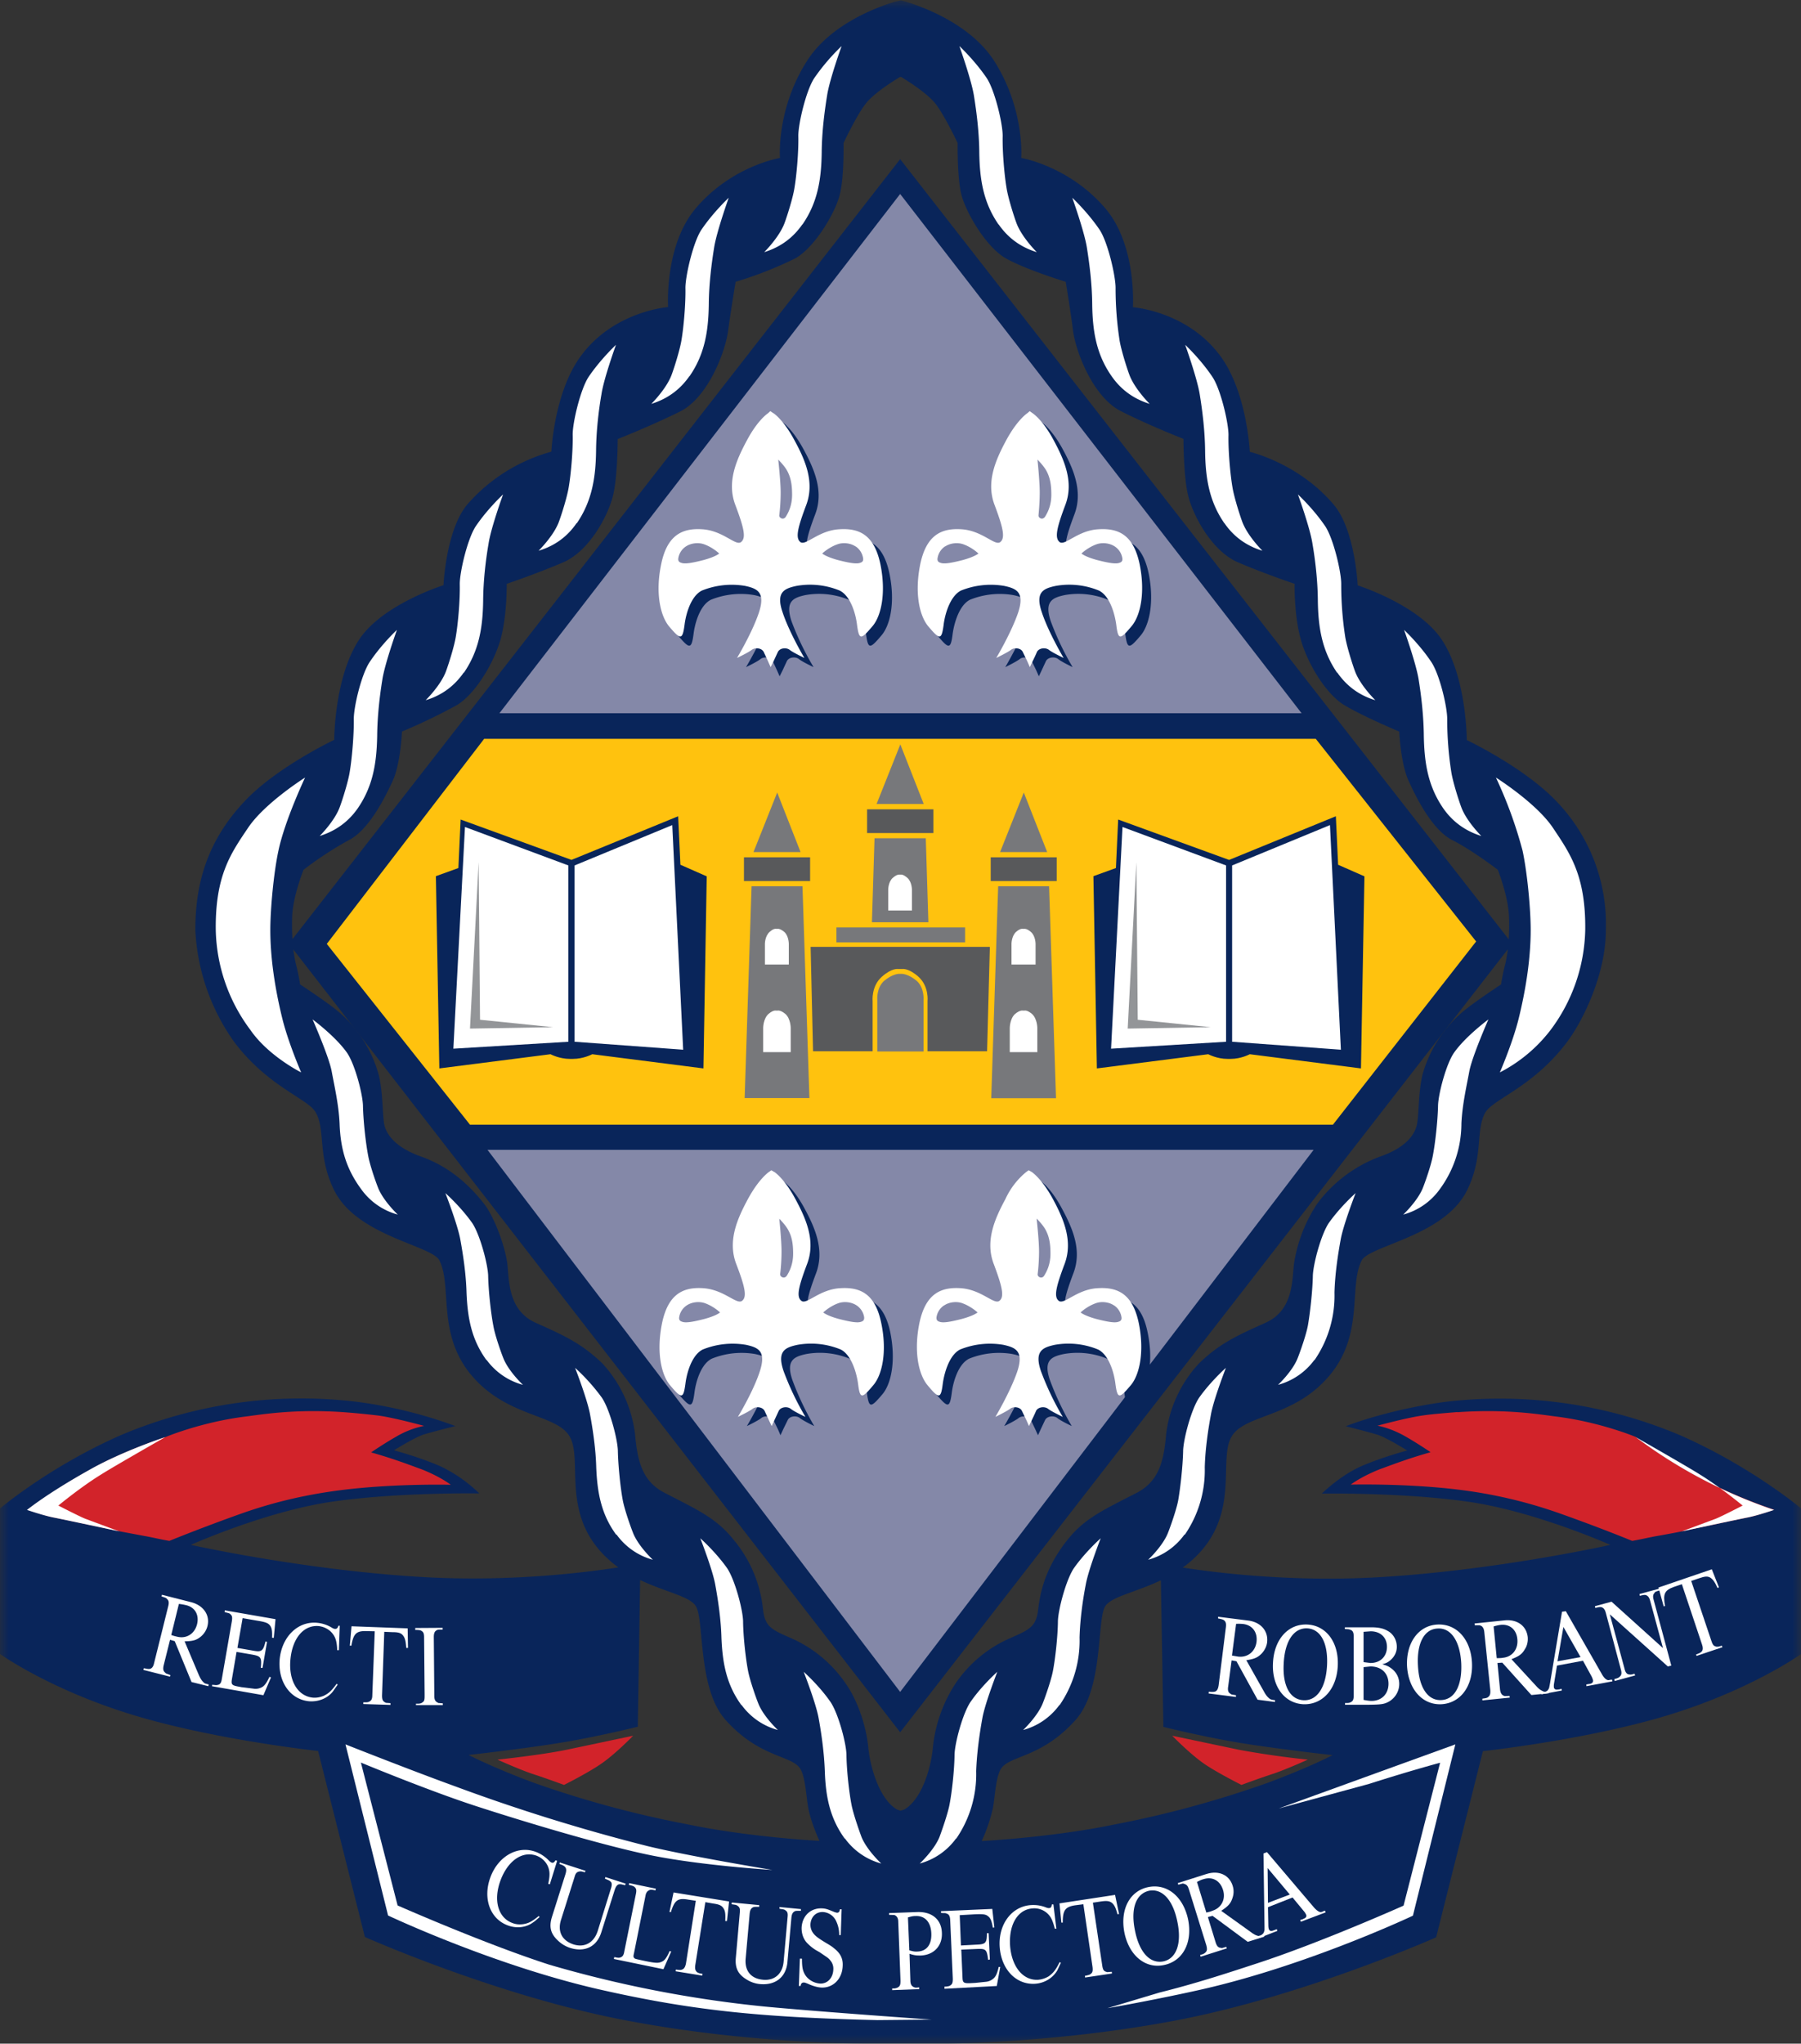 <svg xmlns="http://www.w3.org/2000/svg" fill="none" viewBox="0 0 104 118">
  <rect x="0" y="0" width="104" height="118" fill="#333333" stroke="none"/>
  <g clip-path="url(#a)">
    <path fill="#09255A" d="m87.32 54.49-35.34 45.53-35.3-45.53 35.3-45.3 35.34 45.3Z"/>
    <path fill="#8488A8" d="M75.16 41.18 51.98 11.2 28.84 41.18h46.32ZM75.85 66.4 51.98 97.69l-23.83-31.3h47.7Z"/>
    <path fill="#09255A" d="M45.19 24.38s.57.38 1.21 1.56c.62 1.14 1.18 2.42.68 3.74-.5 1.33-.64 1.91-.33 2.14.3.24 1.03-.66 2.23-.73 1.2-.08 2.03.35 2.38 2.02.35 1.68.04 3-.46 3.58-.66.78-.77.82-.89-.08-.08-.67-.38-1.67-1-1.98a4.49 4.49 0 0 0-2.5-.27c-.69.15-1.19.35-.8 1.52a16.3 16.3 0 0 0 1.27 2.64s-.66-.31-.85-.47c-.2-.15-.57-.11-.69.12l-.25.54-.17.34-.15-.34-.25-.54c-.12-.23-.5-.27-.7-.12-.19.16-.84.47-.84.47s.89-1.48 1.27-2.64c.38-1.17-.12-1.37-.8-1.52a4.6 4.6 0 0 0-2.5.27c-.62.31-.92 1.32-1 1.98-.12.9-.24.86-.9.08-.49-.6-.8-1.9-.45-3.58.34-1.67 1.2-2.1 2.38-2.02 1.2.08 1.92.97 2.23.73.31-.24.17-.81-.33-2.14-.5-1.32.06-2.59.68-3.74.64-1.18 1.21-1.56 1.21-1.56l.13-.1.18.1ZM60.15 24.38s.58.38 1.22 1.56c.62 1.14 1.17 2.42.68 3.74-.5 1.33-.64 1.91-.34 2.14.31.24 1.04-.66 2.23-.73 1.2-.08 2.04.35 2.39 2.02.34 1.68.03 3-.46 3.58-.66.78-.77.82-.89-.08-.08-.67-.38-1.67-1-1.98a4.49 4.49 0 0 0-2.5-.27c-.69.15-1.2.35-.8 1.52a16.3 16.3 0 0 0 1.26 2.64s-.65-.31-.84-.47c-.2-.15-.58-.11-.7.12l-.25.54-.16.34-.15-.34-.26-.54c-.11-.23-.5-.27-.69-.12-.2.16-.84.47-.84.47s.88-1.48 1.27-2.64c.38-1.17-.12-1.37-.81-1.52a4.6 4.6 0 0 0-2.5.27c-.61.31-.91 1.32-1 1.98-.11.9-.23.86-.88.08-.5-.6-.81-1.9-.47-3.58.35-1.67 1.2-2.1 2.39-2.02 1.2.08 1.92.97 2.23.73.3-.23.17-.81-.33-2.14-.5-1.32.06-2.59.68-3.74.64-1.18 1.21-1.56 1.21-1.56l.14-.1.17.1ZM45.23 68.2s.58.38 1.22 1.56c.62 1.14 1.17 2.41.68 3.74-.5 1.33-.64 1.9-.34 2.14.31.24 1.04-.66 2.24-.73 1.19-.08 2.03.35 2.38 2.02.34 1.68.04 3-.46 3.58-.66.78-.77.82-.89-.08-.08-.66-.38-1.68-1-1.98a4.49 4.49 0 0 0-2.5-.27c-.69.15-1.2.35-.8 1.51a16.3 16.3 0 0 0 1.26 2.65s-.65-.31-.84-.47c-.2-.15-.58-.11-.69.12l-.26.53-.16.35-.15-.35-.26-.53c-.11-.23-.5-.27-.69-.12-.19.16-.84.47-.84.47s.89-1.48 1.27-2.65c.38-1.16-.12-1.36-.8-1.51a4.6 4.6 0 0 0-2.5.27c-.62.31-.92 1.32-1 1.98-.12.9-.24.85-.9.08-.49-.6-.8-1.9-.45-3.58.34-1.67 1.2-2.1 2.38-2.02 1.2.08 1.92.97 2.23.73.31-.23.17-.81-.33-2.14s.06-2.6.68-3.74a4.39 4.39 0 0 1 1.21-1.56l.13-.1.18.1Z"/>
    <mask id="b" width="104" height="118" x="0" y="0" maskUnits="userSpaceOnUse" style="mask-type:luminance">
      <path fill="#fff" d="M104 0H0v118h104V0Z"/>
    </mask>
    <g fill="#09255A" mask="url(#b)">
      <path d="M60.1 68.2s.58.38 1.21 1.56c.62 1.14 1.18 2.41.68 3.74-.5 1.33-.64 1.9-.33 2.14.3.24 1.03-.66 2.23-.73 1.2-.08 2.04.35 2.38 2.02.35 1.68.04 3-.46 3.58-.65.78-.77.82-.88-.08-.09-.66-.39-1.68-1-1.98a4.49 4.49 0 0 0-2.5-.27c-.7.15-1.2.35-.8 1.51a16.3 16.3 0 0 0 1.26 2.65s-.66-.31-.84-.47c-.2-.15-.58-.11-.7.12l-.25.53-.16.35-.16-.35-.25-.53c-.12-.23-.5-.27-.7-.12-.19.16-.84.47-.84.47s.89-1.48 1.27-2.65c.38-1.16-.11-1.36-.8-1.51a4.6 4.6 0 0 0-2.5.27c-.62.31-.92 1.32-1 1.98-.12.9-.23.85-.89.08-.5-.6-.8-1.9-.46-3.58.35-1.67 1.2-2.1 2.38-2.02 1.2.08 1.93.97 2.24.73.3-.23.17-.81-.34-2.14-.5-1.33.06-2.6.68-3.74.64-1.18 1.21-1.56 1.21-1.56l.14-.1.17.1Z"/>
      <path d="M51.98 4.44s-1.46.85-2 1.56c-.54.7-1.27 2.26-1.27 2.26s.04 1.9-.2 2.91c-.22 1.02-1.42 3.08-2.57 3.74a22.05 22.05 0 0 1-3.46 1.36s-.27 1.6-.43 2.8c-.15 1.21-1.15 3.86-2.76 4.68-1.62.81-3.62 1.6-3.62 1.6s0 2.17-.27 3.26c-.26 1.1-1.34 3.2-2.88 3.86-1.54.66-3.26 1.24-3.26 1.24s.03 1.64-.31 3.04c-.35 1.4-1.47 3.31-2.58 3.97a33.08 33.08 0 0 1-3.16 1.52s-.07 1.83-.53 2.84c-.47 1.02-1.39 2.85-2.54 3.43a20.52 20.52 0 0 0-2.61 1.71s-.62 1.52-.66 2.73c-.04 1.2.08 2.18.23 2.76.15.58.23 1.13.23 1.13s1.57 1.03 2.2 1.56a7.4 7.4 0 0 1 2.34 3.66c.27 1.13.2 2.41.34 2.96.16.54.66 1.24 2.08 1.75 1.42.5 2.61 1.4 3.65 2.72.6.76 1.2 2.4 1.35 3.43.12.94 0 2.72 1.65 3.46 1.66.74 2.66 1.2 3.85 2.35a7.33 7.33 0 0 1 1.88 4.07c.14 1.54.4 2.72 1.7 3.39 1.97 1.02 3.02 1.48 4.03 2.76a7.44 7.44 0 0 1 1.66 3.97c.11 1.02.51 1.18 1.65 1.68a7.4 7.4 0 0 1 3.12 2.6c.7.98 1.2 2.5 1.31 3.7.12 1.21.66 3 1.66 3.58l.2.07.22-.07c1-.58 1.54-2.37 1.65-3.58a8.27 8.27 0 0 1 1.31-3.7 7.37 7.37 0 0 1 3.12-2.6c1.14-.5 1.54-.66 1.65-1.68.1-.78.31-2.26 1.66-3.97 1.01-1.28 2.06-1.74 4.04-2.76 1.28-.67 1.56-1.84 1.69-3.39a7.27 7.27 0 0 1 1.89-4.07c1.18-1.15 2.19-1.61 3.84-2.35 1.66-.74 1.53-2.52 1.66-3.46a8.65 8.65 0 0 1 1.34-3.43 8 8 0 0 1 3.65-2.72c1.43-.5 1.93-1.21 2.08-1.75.15-.55.08-1.83.34-2.96a7.4 7.4 0 0 1 2.35-3.66c.63-.53 2.19-1.56 2.19-1.56s.08-.55.23-1.13c.15-.58.27-1.56.23-2.76-.04-1.21-.65-2.73-.65-2.73s-1.47-1.13-2.62-1.71c-1.15-.58-2.07-2.41-2.53-3.43-.46-1-.54-2.84-.54-2.84s-2.04-.85-3.16-1.52c-1.11-.66-2.23-2.56-2.57-3.97-.35-1.4-.31-3.04-.31-3.04s-1.73-.58-3.27-1.24-2.62-2.76-2.88-3.86c-.27-1.09-.27-3.27-.27-3.27s-2-.78-3.61-1.6c-1.62-.81-2.62-3.46-2.77-4.67-.15-1.2-.42-2.8-.42-2.8s-2.3-.7-3.47-1.36c-1.15-.66-2.34-2.72-2.57-3.74-.23-1.01-.2-2.91-.2-2.91S54.57 6.7 54.03 6c-.54-.7-2-1.56-2-1.56h-.05ZM50.37 118s-6.7.08-14.15-1.33c-7.46-1.4-15.15-4.83-15.15-4.83l-2.7-10.74s-5.58-.6-10.22-1.94C3.06 97.69 0 95.5 0 95.5v-8.4s2.81-2.39 6.92-4.21a26.69 26.69 0 0 1 13.69-1.95 26.2 26.2 0 0 1 5.69 1.4s-1.09.27-1.78.47c-.53.15-1.77.93-1.77.93s1.47.39 2.7.93a8.4 8.4 0 0 1 2.23 1.56s-4.62-.08-8.46.47c-3.85.55-8.2 2.5-8.2 2.5s6.59 1.47 13.43 1.86c6.84.39 12.53-.78 12.53-.78l-.15 9.42s-2.33.58-4.48.93c-2.3.37-5.29.7-5.29.7s1.28.68 3.75 1.6a60.16 60.16 0 0 0 8.86 2.4c3.64.76 7.65.96 7.65.96s-.5-1.07-.65-1.92c-.12-.63-.16-1.91-.52-2.33-.56-.69-2.35-.61-4.25-2.73-1.61-1.8-1.23-5.68-1.7-6.54-.45-.86-3.26-.97-5.22-2.88-2.59-2.51-1.32-5.56-2.07-6.92-.74-1.35-3.62-1.1-5.7-3.58-2-2.4-1.08-5.13-1.84-6.62-.44-.86-4.76-1.4-6.07-4.04-.99-2-.48-3.5-1.08-4.52-.46-.78-2.75-1.47-4.69-4.04a12.13 12.13 0 0 1-2.25-6.46c0-2.49.57-5.05 2.87-7.47 1.84-1.95 5.15-3.52 5.15-3.52s0-3.64 1.46-5.82c1.36-2.02 4.85-3.11 4.85-3.11s.14-3.2 1.38-4.67a9.93 9.93 0 0 1 4.85-3.04s.15-3.43 1.7-5.52c1.9-2.6 5.04-2.83 5.04-2.83s-.23-3.58 1.62-5.73c2.08-2.43 4.84-2.88 4.84-2.88s-.22-2.81 1.56-5.6C47.98 1.35 50.77.37 51.68.1l.34-.08s3.72.9 5.39 3.5c1.78 2.8 1.56 5.6 1.56 5.6s2.75.46 4.84 2.89c1.85 2.15 1.61 5.73 1.61 5.73s3.15.22 5.06 2.83c1.54 2.1 1.69 5.52 1.69 5.52s2.8.64 4.84 3.04c1.25 1.47 1.39 4.67 1.39 4.67s3.48 1.1 4.84 3.11c1.46 2.18 1.46 5.82 1.46 5.82s3.3 1.57 5.16 3.52a10.2 10.2 0 0 1 2.87 7.47c0 2.5-1.3 5.2-2.25 6.46-1.94 2.57-4.23 3.27-4.7 4.04-.6 1.02-.08 2.52-1.07 4.52-1.31 2.64-5.64 3.18-6.08 4.04-.76 1.49.16 4.22-1.84 6.62-2.08 2.5-4.95 2.23-5.69 3.58-.75 1.37.51 4.41-2.07 6.92-1.96 1.91-4.77 2.03-5.23 2.88-.46.86-.08 4.75-1.7 6.54-1.9 2.12-3.68 2.04-4.24 2.73-.36.42-.4 1.7-.52 2.33a9.58 9.58 0 0 1-.65 1.92s4.01-.2 7.64-.95a60.36 60.36 0 0 0 8.87-2.41c2.47-.92 3.75-1.6 3.75-1.6s-3-.33-5.3-.7c-2.14-.35-4.47-.93-4.47-.93l-.16-9.42s5.7 1.17 12.54.78c6.84-.39 13.43-1.87 13.43-1.87s-4.36-1.94-8.2-2.49c-3.85-.55-8.46-.47-8.46-.47s1-1 2.23-1.56c1.23-.54 2.7-.93 2.7-.93s-1.24-.78-1.78-.93c-.68-.2-1.77-.47-1.77-.47s2.3-.93 5.69-1.4a26.7 26.7 0 0 1 13.69 1.95c4.1 1.82 6.92 4.2 6.92 4.2v8.4s-3.07 2.2-8.15 3.67c-4.64 1.34-10.23 1.94-10.23 1.94l-2.7 10.75s-7.68 3.42-15.14 4.82c-7.46 1.4-14.15 1.33-14.15 1.33h-3.27Z"/>
    </g>
    <path fill="#fff" d="M46.33 12.96c-.5.72-1.2 1.29-2.2 1.6 0 0 .86-.85 1.17-1.67.16-.43.48-1.45.57-2 .13-.76.25-2.12.23-3.03-.01-.7.45-2.64.92-3.35a12.07 12.07 0 0 1 1.58-1.85s-.7 1.93-.84 2.86c-.15.93-.3 2.1-.31 3.27-.02 1.58-.24 2.91-1.11 4.17ZM39.81 21.72c-.5.72-1.2 1.29-2.2 1.6 0 0 .86-.85 1.17-1.67.16-.43.48-1.45.57-2 .13-.76.25-2.12.23-3.03 0-.7.45-2.64.92-3.35.69-1.02 1.58-1.85 1.58-1.85s-.69 1.93-.84 2.86c-.15.93-.3 2.1-.31 3.27-.02 1.58-.24 2.91-1.11 4.17ZM33.3 30.2c-.5.73-1.2 1.3-2.2 1.6 0 0 .86-.84 1.17-1.66.16-.43.48-1.45.57-2 .13-.76.25-2.12.23-3.03-.01-.7.45-2.64.92-3.35.69-1.02 1.58-1.85 1.58-1.85s-.7 1.93-.84 2.86c-.16.93-.3 2.1-.31 3.27-.02 1.58-.25 2.91-1.11 4.17h-.01ZM26.78 38.83c-.5.72-1.2 1.3-2.2 1.6 0 0 .86-.84 1.17-1.66.16-.43.48-1.45.57-2 .13-.77.25-2.12.23-3.03-.01-.7.45-2.64.92-3.35.69-1.02 1.58-1.84 1.58-1.84s-.7 1.92-.84 2.85c-.16.93-.3 2.1-.31 3.27-.02 1.59-.25 2.91-1.11 4.17ZM20.66 46.67c-.5.72-1.21 1.29-2.2 1.6 0 0 .86-.85 1.16-1.67.16-.43.48-1.45.57-2 .13-.76.25-2.12.24-3.03-.02-.71.44-2.64.92-3.35.68-1.02 1.57-1.85 1.57-1.85s-.69 1.92-.84 2.86c-.15.93-.29 2.1-.3 3.27-.03 1.58-.25 2.9-1.12 4.17ZM20.87 68.68a3.82 3.82 0 0 0 2.1 1.45s-.82-.77-1.13-1.53c-.16-.4-.49-1.36-.58-1.87-.14-.72-.28-2-.3-2.85 0-.66-.47-2.47-.94-3.12-.67-.94-1.97-1.9-1.97-1.9s.93 2.11 1.1 2.98c.16.87.41 1.94.46 3.03.05 1.49.4 2.65 1.26 3.81ZM28.1 78.52a3.82 3.82 0 0 0 2.1 1.44s-.82-.76-1.13-1.53c-.16-.4-.49-1.35-.58-1.87-.14-.72-.28-2-.3-2.85 0-.66-.48-2.47-.94-3.12-.67-.94-1.53-1.7-1.53-1.7s.7 1.8.86 2.67c.16.88.33 1.98.36 3.07.06 1.5.3 2.73 1.15 3.9l.01-.01ZM35.6 88.6a3.82 3.82 0 0 0 2.1 1.46s-.83-.77-1.14-1.54c-.16-.4-.49-1.35-.59-1.86-.14-.72-.27-2-.29-2.85 0-.67-.48-2.48-.94-3.13a11.4 11.4 0 0 0-1.53-1.7s.7 1.8.86 2.67c.16.87.33 1.97.36 3.07.06 1.49.3 2.73 1.15 3.89h.01ZM42.82 98.44a3.82 3.82 0 0 0 2.1 1.45s-.83-.77-1.13-1.53c-.16-.4-.49-1.35-.59-1.87-.14-.72-.28-2-.29-2.85 0-.66-.48-2.47-.94-3.12-.67-.94-1.53-1.7-1.53-1.7s.7 1.79.86 2.66c.16.88.33 1.98.36 3.07.06 1.5.3 2.73 1.15 3.9h.01ZM48.79 106.15a3.82 3.82 0 0 0 2.1 1.45s-.83-.77-1.14-1.53c-.15-.4-.48-1.35-.58-1.87-.14-.72-.28-2-.29-2.85 0-.66-.48-2.47-.95-3.12-.66-.94-1.52-1.7-1.52-1.7s.7 1.79.86 2.66c.16.88.32 1.98.36 3.07.05 1.5.3 2.73 1.15 3.9ZM17.61 44.9s-2.35 1.48-3.3 2.92c-.97 1.44-1.89 2.73-1.85 5.89a9.96 9.96 0 0 0 2 5.76c1.04 1.51 2.93 2.45 2.93 2.45s-.73-1.68-1.08-3.08c-.45-1.82-.7-3.58-.7-5.14 0-1.24.2-3.34.47-4.59.37-1.75 1.54-4.22 1.54-4.22ZM19.95 100.72l2.46 9.88s6 2.84 12.12 4.25c5.43 1.24 9.41 1.63 16.14 1.79l3.12-.03s-6.34-.44-9.61-.75a68.4 68.4 0 0 1-12.46-2.42c-3.73-1.2-8.76-3.42-8.76-3.42l-2.12-8.25s3.9 1.62 6.64 2.51c2.7.88 7.4 2.3 10.19 2.86 2.97.59 6.93.83 6.93.83s-4.76-.78-7.22-1.38a108 108 0 0 1-11.13-3.46c-2.59-.94-6.3-2.41-6.3-2.41ZM57.67 12.96c.5.72 1.2 1.29 2.2 1.6 0 0-.86-.85-1.17-1.67-.16-.43-.48-1.45-.57-2-.13-.76-.25-2.12-.23-3.03.01-.7-.45-2.64-.92-3.35-.69-1.02-1.58-1.85-1.58-1.85s.69 1.93.84 2.86c.15.93.3 2.1.31 3.27.02 1.58.24 2.91 1.11 4.17ZM64.19 21.72c.5.72 1.2 1.29 2.2 1.6 0 0-.86-.85-1.17-1.67-.16-.43-.48-1.45-.57-2a19.8 19.8 0 0 1-.23-3.03c0-.7-.45-2.64-.92-3.35-.69-1.02-1.58-1.85-1.58-1.85s.69 1.93.84 2.86c.15.93.3 2.1.31 3.27.02 1.58.24 2.91 1.12 4.17ZM70.7 30.2c.5.73 1.21 1.3 2.2 1.6 0 0-.85-.84-1.16-1.66-.16-.43-.48-1.45-.57-2-.13-.76-.25-2.12-.23-3.03 0-.7-.45-2.64-.93-3.35-.68-1.02-1.57-1.85-1.57-1.85s.69 1.93.84 2.86c.15.93.3 2.1.31 3.27.02 1.58.24 2.91 1.11 4.17ZM77.22 38.83c.5.72 1.2 1.3 2.2 1.6 0 0-.86-.84-1.17-1.66-.16-.43-.48-1.45-.57-2a19.8 19.8 0 0 1-.23-3.03c.01-.7-.45-2.64-.92-3.35-.69-1.02-1.58-1.84-1.58-1.84s.7 1.92.84 2.85c.16.93.3 2.1.31 3.27.02 1.59.25 2.91 1.11 4.17ZM83.34 46.67c.5.72 1.21 1.29 2.2 1.6 0 0-.86-.85-1.16-1.67-.16-.43-.48-1.45-.57-2a19.8 19.8 0 0 1-.24-3.03c.02-.71-.44-2.64-.92-3.35-.68-1.02-1.57-1.85-1.57-1.85s.69 1.92.84 2.86c.15.93.29 2.1.3 3.27.03 1.58.25 2.9 1.12 4.17ZM83.13 68.68a3.82 3.82 0 0 1-2.1 1.45s.82-.77 1.13-1.53c.16-.4.49-1.36.58-1.87.14-.72.28-2 .3-2.85 0-.66.47-2.47.94-3.12.67-.94 1.97-1.9 1.97-1.9s-.93 2.11-1.1 2.98c-.16.87-.41 1.94-.46 3.03a6.42 6.42 0 0 1-1.26 3.81ZM75.9 78.52a3.84 3.84 0 0 1-2.1 1.44s.82-.76 1.13-1.53c.16-.4.49-1.35.59-1.87.13-.72.27-2 .29-2.85 0-.66.48-2.47.94-3.12.67-.94 1.53-1.7 1.53-1.7s-.7 1.8-.86 2.67c-.16.88-.33 1.98-.36 3.07a6.57 6.57 0 0 1-1.15 3.9l-.01-.01ZM68.4 88.6a3.82 3.82 0 0 1-2.1 1.46s.83-.77 1.14-1.54c.16-.4.49-1.35.59-1.86.13-.72.27-2 .29-2.85 0-.67.48-2.48.94-3.13.67-.94 1.53-1.7 1.53-1.7s-.7 1.8-.86 2.67c-.16.87-.33 1.97-.36 3.07a6.57 6.57 0 0 1-1.15 3.89h-.01ZM61.18 98.44a3.82 3.82 0 0 1-2.1 1.45s.82-.77 1.13-1.53c.16-.4.49-1.35.59-1.87.14-.72.28-2 .29-2.85 0-.66.48-2.47.94-3.12.67-.94 1.53-1.7 1.53-1.7s-.7 1.79-.86 2.66c-.17.88-.33 1.98-.36 3.07a6.57 6.57 0 0 1-1.15 3.9h-.01ZM55.21 106.15a3.82 3.82 0 0 1-2.1 1.45s.83-.77 1.14-1.53c.15-.4.48-1.35.58-1.87.14-.72.28-2 .29-2.85 0-.66.48-2.47.95-3.12.66-.94 1.52-1.7 1.52-1.7s-.7 1.79-.86 2.66c-.16.88-.32 1.98-.36 3.07a6.57 6.57 0 0 1-1.15 3.9ZM86.39 44.9s2.35 1.48 3.3 2.92c.96 1.44 1.89 2.73 1.85 5.89a9.96 9.96 0 0 1-2 5.76 8.7 8.7 0 0 1-2.93 2.45s.73-1.68 1.08-3.08c.45-1.82.7-3.58.7-5.14 0-1.24-.2-3.34-.47-4.59a24.87 24.87 0 0 0-1.54-4.22Z"/>
    <path fill="#D2232A" d="M84.16 81.54c2.85-.2 4.75.13 5.7.25 2.56.32 4.6 1.18 4.6 1.18a28.37 28.37 0 0 0 7.99 4.2s-.91.32-1.49.44c-.57.11-3.84.81-3.84.81s-.64.13-1.45.27c-.35.06-.94.2-1.42.28 0 0-1.69-.7-4.05-1.54A27.39 27.39 0 0 0 84.12 86c-3.03-.36-6.12-.28-6.12-.28s.59-.46 1.71-.9c.3-.1 1.44-.56 2.9-.97 0 0-.73-.5-1.45-.91-.91-.52-1.62-.62-1.62-.62s1.75-.48 2.68-.6c.44-.07 1.6-.16 1.94-.19ZM19.87 81.54c-2.85-.2-4.74.13-5.69.25-2.57.32-4.61 1.18-4.61 1.18s-2.46.8-4.38 1.9a32.5 32.5 0 0 0-3.6 2.3s.9.32 1.48.44c.58.11 3.85.81 3.85.81l1.44.27c.36.06.94.2 1.42.28 0 0 1.7-.7 4.05-1.54 1.54-.55 3.5-1.11 6.09-1.42 3.03-.36 6.11-.28 6.11-.28s-.58-.46-1.7-.9c-.3-.1-1.44-.56-2.9-.97 0 0 .73-.5 1.45-.91a5.18 5.18 0 0 1 1.61-.62s-1.75-.48-2.67-.6a46.1 46.1 0 0 0-1.95-.19Z"/>
    <path fill="#fff" d="M66.95 115.05c2.08-.52 3.79-1.08 5.56-1.66 3.73-1.21 8.54-3.36 8.54-3.36l2.11-8.25s-1.59.42-4.1 1.22l-5.22 1.42 10.2-3.7-2.45 9.89s-6 2.84-12.12 4.24c-1.52.35-4.14.87-5.52 1.1l3-.9ZM44.67 23.86s.57.37 1.2 1.55c.63 1.15 1.18 2.42.69 3.74-.5 1.33-.64 1.91-.34 2.15.31.23 1.04-.67 2.24-.74 1.19-.08 2.03.35 2.38 2.02.34 1.68.04 3-.46 3.58-.66.78-.77.82-.89-.08-.08-.67-.38-1.67-1-1.98a4.49 4.49 0 0 0-2.5-.27c-.69.15-1.2.35-.8 1.52.38 1.16 1.26 2.64 1.26 2.64s-.65-.31-.84-.46c-.2-.16-.57-.12-.69.11l-.25.54-.17.34-.15-.34-.25-.54c-.12-.23-.5-.27-.7-.11-.19.15-.84.46-.84.46s.89-1.48 1.27-2.64c.38-1.17-.12-1.37-.8-1.52a4.6 4.6 0 0 0-2.5.27c-.62.31-.92 1.32-1 1.98-.12.9-.24.86-.9.08-.49-.6-.8-1.9-.45-3.58.34-1.67 1.2-2.1 2.38-2.02 1.2.08 1.92.98 2.23.74.31-.24.17-.82-.33-2.15-.5-1.32.06-2.59.68-3.74.63-1.18 1.21-1.55 1.21-1.55l.13-.12.18.12Z"/>
    <path fill="#8488A8" d="M39.61 31.55c.29-.19.7-.24 1.03-.13.52.18.89.54.89.54s-.19.18-.88.37c-.62.16-1.08.25-1.3.17-.1-.03-.21-.08-.18-.27a1 1 0 0 1 .44-.68ZM49.4 31.55c-.28-.19-.7-.24-1.02-.13-.53.18-.9.54-.9.54s.2.18.88.37c.62.16 1.08.25 1.3.17.1-.03.21-.08.18-.27a1 1 0 0 0-.43-.68ZM44.94 26.54s.14 1.25.14 1.89c0 .64-.06 1.17-.08 1.32-.02.16.25.3.38.08.13-.21.36-.62.36-1.26 0-.55-.06-1.03-.34-1.48-.18-.28-.46-.55-.46-.55Z"/>
    <path fill="#fff" d="M59.63 23.86s.58.37 1.21 1.55c.62 1.15 1.18 2.42.68 3.74-.5 1.33-.63 1.91-.33 2.15.31.23 1.04-.67 2.23-.74 1.2-.08 2.04.35 2.39 2.02.34 1.68.03 3-.47 3.58-.65.78-.77.82-.88-.08-.09-.67-.38-1.67-1-1.98a4.49 4.49 0 0 0-2.5-.27c-.7.15-1.2.35-.8 1.52.38 1.16 1.26 2.64 1.26 2.64s-.65-.31-.84-.46c-.2-.16-.58-.12-.7.11-.1.24-.25.54-.25.54l-.16.34-.15-.34-.26-.54c-.11-.23-.5-.27-.69-.11-.2.15-.84.46-.84.46s.88-1.48 1.27-2.64c.38-1.17-.12-1.37-.81-1.52a4.6 4.6 0 0 0-2.5.27c-.61.31-.92 1.32-1 1.98-.12.9-.23.86-.89.08-.5-.6-.8-1.9-.46-3.58.35-1.67 1.2-2.1 2.39-2.02 1.2.08 1.92.98 2.23.74.3-.24.17-.82-.33-2.15-.5-1.32.06-2.59.68-3.74.64-1.18 1.21-1.55 1.21-1.55l.14-.12.17.12Z"/>
    <path fill="#8488A8" d="M54.58 31.55c.29-.19.7-.24 1.03-.13.52.18.89.54.89.54s-.2.18-.88.37c-.62.16-1.08.25-1.3.17-.1-.03-.21-.08-.18-.27a1 1 0 0 1 .43-.68h.01ZM64.37 31.55c-.29-.19-.7-.24-1.03-.13-.52.18-.89.54-.89.54s.19.18.88.37c.62.16 1.08.25 1.3.17.1-.03.21-.08.18-.27a1 1 0 0 0-.44-.68ZM59.91 26.54s.13 1.25.13 1.89c0 .64-.06 1.17-.07 1.32-.02.16.24.3.38.08.13-.21.36-.62.36-1.26 0-.55-.06-1.03-.34-1.48a3.5 3.5 0 0 0-.46-.55Z"/>
    <path fill="#fff" d="M44.72 67.67s.58.38 1.21 1.56c.62 1.15 1.18 2.42.68 3.74-.5 1.33-.64 1.91-.33 2.14.3.24 1.03-.66 2.23-.73 1.2-.08 2.04.35 2.38 2.02.35 1.68.04 3-.46 3.58-.65.78-.77.82-.88-.08-.09-.66-.39-1.67-1-1.98a4.49 4.49 0 0 0-2.5-.27c-.7.15-1.2.35-.8 1.52a16.3 16.3 0 0 0 1.26 2.64s-.66-.31-.84-.46c-.2-.16-.58-.12-.7.11l-.25.54-.16.34-.16-.34-.25-.54c-.12-.23-.5-.27-.7-.11-.19.15-.84.46-.84.46s.9-1.48 1.27-2.64c.38-1.17-.11-1.37-.8-1.52a4.6 4.6 0 0 0-2.5.27c-.62.31-.92 1.32-1 1.98-.12.9-.23.86-.89.08-.5-.6-.8-1.9-.46-3.58.35-1.67 1.2-2.1 2.38-2.02 1.2.08 1.93.97 2.24.73.3-.23.17-.81-.34-2.14-.5-1.32.06-2.59.68-3.74.64-1.18 1.21-1.56 1.21-1.56l.14-.1.17.1Z"/>
    <path fill="#8488A8" d="M39.66 75.37c.29-.19.7-.24 1.03-.13.52.18.89.54.89.54s-.19.18-.88.37c-.62.16-1.08.25-1.3.17-.1-.03-.21-.08-.18-.27a1 1 0 0 1 .44-.68ZM49.46 75.37c-.29-.19-.7-.24-1.03-.13-.52.18-.89.54-.89.54s.19.18.88.37c.62.16 1.08.25 1.3.17.1-.03.2-.08.18-.27a1 1 0 0 0-.44-.68ZM45 70.36s.13 1.25.13 1.89c0 .64-.06 1.16-.08 1.32-.01.16.25.3.39.08.13-.21.36-.62.36-1.26 0-.55-.06-1.03-.35-1.48-.18-.28-.46-.55-.46-.55Z"/>
    <path fill="#fff" d="M59.58 67.67s.58.38 1.22 1.56c.62 1.15 1.17 2.42.68 3.74-.5 1.33-.64 1.91-.34 2.14.31.24 1.04-.66 2.23-.73 1.2-.08 2.04.35 2.39 2.02.34 1.68.03 3-.46 3.58-.66.78-.77.82-.89-.08-.08-.66-.38-1.67-1-1.98a4.49 4.49 0 0 0-2.5-.27c-.69.15-1.2.35-.8 1.52a16.3 16.3 0 0 0 1.26 2.64s-.65-.31-.84-.46c-.2-.16-.58-.12-.7.11-.1.24-.25.54-.25.54l-.16.34-.15-.34-.26-.54c-.11-.23-.5-.27-.69-.11-.2.15-.84.46-.84.46s.88-1.48 1.27-2.64c.38-1.17-.12-1.37-.81-1.52a4.6 4.6 0 0 0-2.5.27c-.61.31-.91 1.32-1 1.98-.11.9-.23.86-.88.08-.5-.6-.81-1.9-.47-3.58.35-1.67 1.2-2.1 2.39-2.02 1.2.08 1.92.97 2.23.73.3-.23.17-.81-.33-2.14-.5-1.32.06-2.59.68-3.74a4.39 4.39 0 0 1 1.2-1.56l.14-.1.18.1Z"/>
    <path fill="#8488A8" d="M54.53 75.37c.28-.19.7-.24 1.02-.13.52.18.9.54.9.54s-.2.18-.89.37c-.62.16-1.08.25-1.3.17-.1-.03-.2-.08-.18-.27a1 1 0 0 1 .44-.68ZM64.32 75.37c-.28-.19-.7-.24-1.02-.13-.53.18-.9.54-.9.54s.2.18.88.37c.62.16 1.08.25 1.3.17.1-.03.21-.08.18-.27a1 1 0 0 0-.43-.68h-.01ZM59.86 70.36s.14 1.25.14 1.89c0 .64-.06 1.16-.08 1.32-.02.16.25.3.38.08.13-.21.36-.62.36-1.26 0-.55-.06-1.03-.34-1.48-.18-.28-.46-.55-.46-.55Z"/>
    <path fill="#fff" d="m32.17 107.45-.42 1.35-.09-.03c.04-.2.07-.39.07-.52.02-.49-.28-.92-.74-1.1-.81-.3-1.66.27-2.09 1.43-.42 1.14-.14 2.14.68 2.45.2.08.4.1.63.07.32-.05.5-.15.9-.47l.05.06c-.15.13-.27.24-.38.31-.4.3-.96.36-1.46.17-1.03-.38-1.45-1.57-1-2.78.45-1.22 1.59-1.86 2.63-1.46.26.1.49.25.7.45.09.1.15.14.19.16.1.04.16 0 .24-.13l.08.03h.01ZM32.3 107.53l1.51.49-.03.08c-.07 0-.11-.03-.14-.03a.38.38 0 0 0-.23 0c-.11.03-.18.11-.23.3l-.78 2.47c-.22.68.05 1.21.72 1.43.64.2 1.17-.1 1.39-.76l.77-2.47c.06-.18.06-.3 0-.38l-.1-.08-.25-.11.03-.09 1.17.38-.03.09-.14-.03c-.1-.03-.16-.03-.23-.02-.1.04-.17.13-.23.31l-.78 2.47c-.26.82-.95 1.16-1.8.89a1.84 1.84 0 0 1-.72-.44c-.41-.39-.5-.78-.33-1.34l.79-2.5c.05-.18.05-.29-.02-.38-.03-.03-.05-.06-.09-.08-.04-.03-.07-.04-.25-.11l.03-.09h-.02ZM35.47 113l.15.03c.12.02.17.01.23-.02.11-.04.17-.14.2-.33l.67-3.32c.04-.19.03-.3-.05-.38-.03-.04-.06-.05-.09-.07a1.41 1.41 0 0 0-.27-.08l.02-.1 1.54.32-.02.1c-.24-.05-.29-.05-.38 0-.1.05-.17.14-.2.33l-.66 3.3c-.04.17-.04.21.01.27.05.06.09.06.64.18.59.12.76.13.95.04.16-.06.29-.23.46-.62l.09.03-.45 1.02-2.86-.59.02-.1ZM38.9 109.27l3.2.52-.12 1.13h-.1c.02-.4 0-.58-.1-.73-.1-.16-.23-.23-.59-.28l-.46-.08-.58 3.63c-.03.2 0 .3.07.38.02.03.06.05.1.07.05.02.06.03.25.06l-.02.1-1.54-.25.02-.1.15.02c.11.01.17 0 .23-.03.1-.04.16-.15.2-.33l.57-3.63-.46-.07c-.58-.1-.77.04-.98.73l-.08-.02.23-1.1v-.02ZM42.27 109.85l1.57.15v.1h-.15c-.12 0-.16 0-.23.04-.1.06-.15.16-.17.35l-.23 2.58c-.07.72.3 1.18 1.01 1.24.66.06 1.12-.35 1.18-1.04l.23-2.58c.02-.19 0-.3-.1-.37-.03-.02-.05-.05-.1-.06-.05-.02-.08-.02-.27-.05v-.1l1.24.12v.1h-.15c-.12 0-.17 0-.23.04-.1.06-.15.16-.17.35l-.23 2.58c-.08.85-.68 1.34-1.58 1.26a1.75 1.75 0 0 1-.8-.28c-.47-.29-.65-.65-.6-1.23l.23-2.61c.02-.2 0-.3-.1-.38-.03-.02-.06-.05-.1-.06-.05-.02-.07-.02-.27-.05v-.09h.02ZM46.31 113.1c0 .46.04.66.15.87.17.32.53.54.91.56.41.01.73-.32.75-.8a.72.72 0 0 0-.16-.52c-.1-.13-.13-.15-.41-.34l-.22-.15-.23-.13a2.67 2.67 0 0 1-.51-.42c-.2-.22-.31-.53-.3-.88.04-.68.53-1.14 1.2-1.1.2.01.33.06.57.16l.15.06.12.03c.1 0 .16-.06.17-.2h.1l-.05 1.49h-.09a1.8 1.8 0 0 0-.16-.77.9.9 0 0 0-.77-.56c-.4-.02-.7.27-.73.7a.8.8 0 0 0 .16.52c.12.16.26.27.7.54.29.17.38.23.5.33.37.29.53.6.5 1.04-.03.74-.56 1.26-1.23 1.23-.22-.01-.5-.09-.78-.22-.15-.06-.18-.07-.24-.07-.1 0-.16.06-.18.2h-.1l.06-1.58h.1l.02.01ZM52.43 110.71l.08 1.9c.24.07.32.08.48.07.52-.02.81-.4.79-1.03-.02-.66-.36-1.04-.9-1.02-.16 0-.24.02-.45.08Zm-1.08-.25 1.64-.06c.84-.02 1.38.44 1.4 1.21.03.74-.46 1.27-1.22 1.3-.22 0-.35 0-.65-.1l.05 1.54c0 .18.05.29.14.35a.4.4 0 0 0 .1.05c.06.02.08.02.27 0v.1l-1.56.06v-.1h.14c.12-.02.16-.04.22-.08.1-.07.12-.17.12-.36l-.13-3.4c0-.18-.05-.29-.15-.36a.21.21 0 0 0-.1-.04l-.28-.01v-.1Z"/>
    <path fill="#fff" d="m54.53 114.71.15-.01c.11-.02.16-.03.22-.08.1-.07.12-.17.12-.37l-.15-3.38c-.01-.2-.05-.3-.15-.36l-.1-.04c-.06-.02-.08 0-.28-.02v-.1l2.96-.13.12 1.07-.09.01c-.06-.39-.14-.57-.29-.67-.12-.1-.29-.12-.74-.1l-.88.05.07 1.75.94-.05c.49-.02.56-.11.56-.66h.1l.07 1.52-.1.02c-.07-.59-.13-.65-.62-.63l-.93.04.07 1.6c.01.33.07.36.57.33l.18-.01.57-.06a.77.77 0 0 0 .43-.16c.16-.12.25-.3.34-.7h.09l-.2 1.1-3.02.16V114.7ZM60.83 109.96l.17 1.4h-.09c-.05-.2-.1-.36-.16-.5a1.11 1.11 0 0 0-1.12-.67c-.87.06-1.39.95-1.3 2.18.1 1.21.76 2 1.63 1.94.21-.02.42-.09.6-.2.27-.2.4-.36.63-.82l.07.04-.2.43c-.26.45-.74.74-1.27.78-1.09.08-1.96-.8-2.06-2.1-.1-1.3.67-2.36 1.79-2.44a2 2 0 0 1 .82.11c.12.05.2.07.24.06.1 0 .14-.06.16-.21h.09ZM61.18 109.9l3.21-.49.23 1.1-.09.02c-.1-.38-.18-.53-.31-.65-.15-.12-.3-.14-.65-.09l-.46.07.54 3.63c.03.2.07.29.17.34l.11.04.27-.02.01.1-1.55.23-.01-.1c.06 0 .11-.02.15-.03.1-.02.16-.05.21-.1.09-.07.1-.19.08-.37l-.53-3.63-.47.06c-.58.09-.72.28-.72 1h-.08l-.11-1.11ZM65.54 111.47c.25 1.26.87 1.93 1.64 1.78.75-.16 1.07-1.03.81-2.28-.25-1.26-.87-1.94-1.63-1.8-.77.17-1.08 1.04-.82 2.3Zm.77-2.51c1.08-.22 2.02.54 2.3 1.88.26 1.32-.3 2.4-1.4 2.62-1.07.23-2.01-.55-2.28-1.87-.26-1.33.3-2.41 1.38-2.63Z"/>
    <path fill="#fff" d="M69.66 110.43c.14-.03.26-.06.34-.1.53-.16.8-.67.62-1.22-.17-.53-.61-.77-1.12-.61-.09.02-.23.08-.38.16l.54 1.77Zm-1.65-1.7 1.67-.53c.7-.22 1.31.06 1.5.68.08.24.07.5-.02.74-.1.3-.25.45-.64.71l1.7 1.22c.17.13.3.2.44.23.08.01.12 0 .25-.03l.07-.03.03.1-.96.3-2.03-1.5-.27.07.45 1.47c.05.17.12.26.23.3.04 0 .07 0 .11.02.06 0 .09-.02.27-.07l.03.09-1.51.48-.03-.1c.07-.01.1-.04.14-.04.1-.04.15-.08.2-.14.07-.08.07-.2.02-.38l-1.01-3.24c-.05-.18-.13-.26-.24-.3-.03-.01-.07-.01-.1-.03l-.27.07-.03-.09Z"/>
    <path fill="#fff" d="m73.22 109.87 1.26-.48-1.28-1.53.02 2v.01Zm-.61 1.94.13-.05h.02c.1-.04.12-.06.17-.11a.28.28 0 0 0 .06-.1l.03-.11v-.2l-.06-4.22.2-.08 2.72 3.2c.18.2.34.3.45.25.01 0 .03 0 .07-.03l.11-.04.04.1-1.43.54-.04-.1.16-.05.03-.02c.14-.05.2-.13.15-.24a.77.77 0 0 0-.12-.19l-.66-.8-1.42.56.02 1.03c0 .1.01.18.03.24.04.1.13.13.27.07l.03-.01.16-.06.03.1-1.11.43-.04-.1ZM9.88 94.4c.13.05.25.08.34.1.54.14 1.02-.16 1.16-.72.13-.54-.12-.98-.64-1.1a3.06 3.06 0 0 0-.41-.07l-.44 1.79h-.01Zm-.53-2.32 1.69.43c.7.18 1.1.74.94 1.38-.06.24-.2.46-.4.62-.25.2-.45.25-.92.26l.82 1.94c.09.2.16.32.27.42.06.07.1.08.23.11l.07.02-.02.1-.97-.24-.97-2.36-.27-.08-.37 1.48c-.04.18-.03.3.05.38l.08.08.26.1-.02.09-1.54-.39.03-.1.14.03c.11.02.17.02.24 0 .1-.04.17-.14.21-.33l.82-3.3c.04-.17.03-.29-.05-.37l-.08-.08a1.53 1.53 0 0 0-.26-.09l.02-.1ZM12.24 97.28l.15.01c.11.02.17 0 .24-.02.1-.04.15-.14.18-.33l.58-3.34c.03-.2.02-.3-.07-.38-.02-.03-.06-.05-.09-.07l-.26-.07.01-.1 2.93.51-.1 1.08-.1-.01c.02-.4-.02-.6-.14-.73-.1-.12-.26-.18-.7-.25l-.86-.15-.3 1.72.92.16c.48.09.57.01.7-.53l.09.02-.26 1.5h-.1c.06-.6 0-.67-.47-.76l-.93-.16-.27 1.58c-.05.32 0 .36.48.44.06.02.12.02.19.03l.57.07c.16.03.32 0 .45-.06.18-.08.3-.24.48-.62l.09.03-.44 1.03-2.97-.52.02-.1-.02.02ZM19.62 93.86l-.05 1.42h-.1c0-.21-.03-.4-.06-.53-.11-.47-.51-.8-1-.86-.87-.08-1.53.7-1.64 1.94-.11 1.21.42 2.1 1.29 2.19.21.02.42-.02.62-.1.3-.14.46-.29.76-.7l.06.05-.28.4c-.32.4-.84.6-1.37.56-1.09-.1-1.81-1.13-1.7-2.42.12-1.3 1.05-2.22 2.17-2.11a2 2 0 0 1 .79.25c.11.07.18.1.23.1.1.01.16-.04.2-.18h.08ZM20.3 93.9l3.24.12.02 1.13h-.1c-.03-.4-.07-.56-.18-.71-.12-.15-.26-.2-.62-.2l-.47-.02-.13 3.68c0 .19.03.29.12.36l.1.06.27.02v.1l-1.57-.05v-.1h.15c.11 0 .17-.02.23-.06.1-.06.14-.17.14-.36l.14-3.68-.47-.01c-.59-.02-.76.14-.88.84h-.09l.1-1.13v.02ZM24.02 98.37h.15c.12-.01.17-.03.23-.08.1-.06.12-.14.12-.36v-.09l-.03-3.3c0-.19-.03-.3-.13-.36a.32.32 0 0 0-.1-.05c-.06-.01-.1-.02-.28-.02V94l1.58-.01v.1h-.16c-.11 0-.16.02-.23.07-.08.06-.12.17-.12.36l.03 3.4c0 .19.04.28.13.35l.1.06.26.02v.1h-1.55v-.1ZM71.14 95.59l.35.06c.55.07 1-.28 1.07-.86.06-.55-.24-.95-.76-1.02a2.7 2.7 0 0 0-.42-.01l-.24 1.83Zm-.8-2.24 1.74.22c.72.09 1.17.6 1.09 1.26-.03.24-.15.47-.32.65-.23.23-.42.31-.88.38L73 97.69c.11.2.2.3.31.39.08.05.11.06.25.08l.07.01-.01.1-1-.13-1.22-2.22-.28-.05-.2 1.52c-.03.18 0 .3.08.37l.1.07c.05.02.08.02.27.05v.1l-1.58-.2.01-.1.15.01c.11 0 .17 0 .24-.03.1-.05.15-.16.18-.34l.42-3.37c.02-.19 0-.3-.09-.38-.03-.03-.06-.04-.1-.06a1.72 1.72 0 0 0-.26-.06v-.1ZM74.13 96.03c-.08 1.28.35 2.1 1.14 2.14.77.04 1.29-.71 1.36-2 .07-1.28-.36-2.1-1.13-2.15-.78-.04-1.3.72-1.37 2Zm1.37-2.23c1.1.06 1.82 1.05 1.75 2.4-.07 1.35-.9 2.25-2 2.2-1.1-.06-1.82-1.06-1.74-2.4.07-1.36.89-2.26 2-2.2ZM78.74 98.15c.2.04.35.06.46.06.58 0 .98-.4.98-.99 0-.6-.4-1-1.04-1l-.4.04v1.89Zm0-2.18.4.05c.57 0 .95-.38.95-.93s-.38-.9-.94-.9l-.41.03v1.75Zm-1.07 2.36h.14a.4.4 0 0 0 .23-.07c.1-.06.13-.17.13-.36V94.5c0-.2-.03-.3-.13-.37l-.1-.04c-.06-.02-.08-.02-.28-.03v-.1h1.53c.4 0 .69.06.93.2.33.17.54.53.54.93 0 .28-.12.55-.36.76-.15.13-.24.18-.48.24.27.08.37.13.52.24.3.22.46.54.46.9 0 .42-.23.8-.58 1.01-.28.16-.46.18-1.14.19h-1.41v-.1ZM81.88 96.16c.06 1.29.58 2.05 1.36 2 .77-.04 1.2-.85 1.14-2.13-.07-1.28-.6-2.05-1.36-2-.78.03-1.21.85-1.14 2.13ZM83 93.8c1.1-.06 1.93.84 2 2.2.07 1.34-.65 2.33-1.75 2.4-1.1.06-1.92-.85-2-2.2-.06-1.35.66-2.34 1.75-2.4ZM86.43 95.74c.13 0 .26 0 .35-.02.55-.05.9-.5.84-1.08-.05-.55-.44-.88-.97-.82-.09.01-.24.04-.4.09l.18 1.83Zm-1.29-2 1.73-.18c.73-.08 1.28.31 1.35.97.02.23-.03.5-.17.7-.16.28-.33.4-.77.57l1.42 1.54c.15.17.26.25.4.31.08.04.12.04.25.02h.07l.01.1-1 .1L86.75 96l-.28.02.15 1.52c.02.19.08.29.17.35a.8.8 0 0 0 .1.04l.28-.01.01.1-1.58.16v-.1l.14-.02c.11-.02.17-.04.22-.1.08-.06.11-.18.1-.36l-.35-3.38c-.02-.18-.08-.28-.17-.34l-.1-.04h-.28l-.01-.1Z"/>
    <path fill="#fff" d="m89.95 95.92 1.32-.24-.99-1.74-.34 1.98Zm-.95 1.8.14-.02h.01c.1-.02.13-.03.2-.08a.2.2 0 0 0 .06-.08.24.24 0 0 0 .05-.11l.04-.2.7-4.17.22-.03 2.09 3.65c.13.23.28.35.4.33l.07-.02h.12l.01.09-1.5.28-.01-.1.17-.03h.03c.14-.03.21-.1.19-.22a1.42 1.42 0 0 0-.08-.21l-.5-.91-1.5.28-.17 1.03a.8.8 0 0 0-.01.23c.02.1.1.15.25.12h.04l.15-.04.02.1-1.18.22-.01-.1ZM93.22 96.95l.14-.04c.11-.04.15-.07.2-.13.08-.08.09-.2.04-.38l-.87-3.27c-.05-.18-.11-.27-.22-.32-.04-.02-.08-.02-.12-.02-.06 0-.09.01-.27.05l-.02-.1.96-.26 2.97 2.68-.74-2.73c-.05-.18-.11-.27-.22-.32-.08-.03-.12-.03-.38.03l-.02-.1 1.17-.32.03.1-.14.04c-.12.04-.17.06-.2.13-.08.09-.09.2-.04.38l1.02 3.8-.2.05-3.35-3.01.85 3.14c.04.18.1.27.2.32l.12.02c.06 0 .08 0 .26-.05l.03.1-1.18.32-.02-.1v-.01Z"/>
    <path fill="#fff" d="m95.78 91.66 3.07-1.05.41 1.04-.08.04c-.16-.36-.27-.5-.42-.6-.16-.09-.3-.08-.65.04l-.45.15 1.17 3.48c.06.19.12.27.23.3.03.02.08.02.11.02.06 0 .08 0 .26-.06l.03.09-1.49.5-.03-.08.15-.06c.1-.04.15-.08.19-.13.06-.09.07-.21 0-.4l-1.16-3.47-.44.15c-.56.2-.66.4-.53 1.11l-.08.02-.3-1.09Z"/>
    <path fill="#D2232A" d="M28.73 101.6s1.17.53 1.95.8c.92.3 1.89.66 1.89.66s1.3-.65 2.07-1.17c.85-.56 1.92-1.67 1.92-1.67l-3.84.81c-1.5.31-3.99.57-3.99.57ZM75.52 101.6s-1.17.53-1.95.8c-.92.3-1.88.66-1.88.66s-1.3-.65-2.08-1.17c-.84-.56-1.92-1.67-1.92-1.67l3.85.81a51 51 0 0 0 3.98.57Z"/>
    <path fill="#fff" d="M102.45 87.18s-.91.31-1.49.43c-.57.11-3.84.81-3.84.81l1.96-.73c.37-.15 1.55-.76 1.55-.76s-1.29-1.07-2.48-1.8c-.69-.44-3.69-2.15-3.69-2.15a28.37 28.37 0 0 0 7.98 4.2ZM1.55 87.18s.91.31 1.49.43c.57.11 3.84.81 3.84.81l-1.96-.73c-.37-.15-1.55-.76-1.55-.76s1.29-1.07 2.48-1.8c.69-.44 3.69-2.15 3.69-2.15s-2.46.8-4.38 1.89c-1 .56-2.5 1.45-3.6 2.31Z"/>
    <path fill="#FFC20E" d="M27.95 42.66h48.03l9.26 11.7-8.27 10.58H27.14L18.87 54.5l9.08-11.83Z"/>
    <path fill="#09255A" d="m33 49.65 6.16-2.52.13 2.8 1.52.67-.19 11.09-6.42-.82s-.5.27-1.12.27h-.17c-.62 0-1.12-.27-1.12-.27l-6.42.82-.2-11.1 1.3-.47.13-2.8 6.4 2.33Z"/>
    <path fill="#fff" d="m26.85 47.75-.67 12.8 6.64-.4V49.97l-5.97-2.22ZM38.82 47.64l.63 12.97-6.27-.46V49.97l5.64-2.33Z"/>
    <path fill="#939598" d="m27.64 49.78-.5 9.61 4.8-.08-4.22-.43-.08-9.1Z"/>
    <path fill="#09255A" d="m70.98 49.65 6.16-2.52.13 2.8 1.52.67-.2 11.09-6.42-.82s-.5.27-1.11.27h-.18c-.61 0-1.11-.27-1.11-.27l-6.43.82-.2-11.1 1.3-.47.13-2.8 6.4 2.33Z"/>
    <path fill="#fff" d="m64.82 47.75-.66 12.8 6.64-.4V49.97l-5.98-2.22ZM76.8 47.64l.63 12.97-6.28-.46V49.97l5.65-2.33Z"/>
    <path fill="#939598" d="m65.62 49.78-.5 9.61 4.8-.08-4.22-.43-.08-9.1Z"/>
    <path fill="#77787B" d="m46.74 63.4-.4-12.23H43.4L43 63.4h3.74Z"/>
    <path fill="#58595B" d="M46.78 50.87V49.5h-3.82v1.37h3.82Z"/>
    <path fill="#77787B" d="M46.23 49.2h-2.72l1.37-3.44 1.35 3.44Z"/>
    <path fill="#fff" d="M45.55 55.7v-1.2s0-.46-.26-.69c-.25-.21-.38-.18-.38-.18h-.1s-.13-.04-.37.18c-.27.24-.27.68-.27.68v1.2h1.39-.01ZM45.66 60.74v-1.39s0-.52-.3-.8c-.29-.24-.44-.2-.44-.2h-.12s-.15-.04-.43.2c-.3.28-.3.8-.3.8v1.4h1.6-.01Z"/>
    <path fill="#77787B" d="m60.98 63.4-.4-12.23h-2.94l-.4 12.24h3.74Z"/>
    <path fill="#58595B" d="M61.02 50.87V49.5h-3.81v1.37h3.81Z"/>
    <path fill="#77787B" d="M60.47 49.2h-2.72l1.37-3.44 1.35 3.44Z"/>
    <path fill="#fff" d="M59.8 55.7v-1.2s0-.46-.27-.69c-.24-.21-.38-.18-.38-.18h-.1s-.13-.04-.38.18c-.26.24-.26.68-.26.68v1.2h1.39Z"/>
    <path fill="#77787B" d="m53.61 53.25-.15-4.85H50.5l-.15 4.85h3.25Z"/>
    <path fill="#58595B" d="M53.9 48.1v-1.37h-3.83v1.37h3.83Z"/>
    <path fill="#77787B" d="M53.34 46.42h-2.72l1.37-3.44 1.35 3.44Z"/>
    <path fill="#fff" d="M52.66 52.57v-1.2s0-.45-.26-.68c-.25-.22-.37-.19-.37-.19h-.1s-.13-.03-.38.19c-.26.23-.26.68-.26.68v1.2h1.39-.02ZM59.9 60.74v-1.39s0-.52-.3-.8c-.28-.24-.43-.2-.43-.2h-.12s-.15-.04-.44.2c-.3.28-.3.8-.3.8v1.4h1.6Z"/>
    <path fill="#58595B" d="M57.16 54.68 57 60.7h-3.44v-2.89s.1-.85-.52-1.41c-.58-.52-.94-.45-.94-.45h-.24s-.36-.07-.94.45c-.62.55-.53 1.41-.53 1.41v2.89h-3.44l-.14-6.03h10.33Z"/>
    <path fill="#77787B" d="M53.33 60.7v-2.97s.06-.7-.4-1.1c-.45-.38-.82-.4-.82-.4h-.23s-.37.02-.82.4c-.46.4-.4 1.1-.4 1.1v2.98h2.68ZM55.73 54.41v-.86H48.3v.86h7.43Z"/>
  </g>
  <defs>
    <clipPath id="a">
      <path fill="#fff" d="M0 0h104v118H0z"/>
    </clipPath>
  </defs>
</svg>
